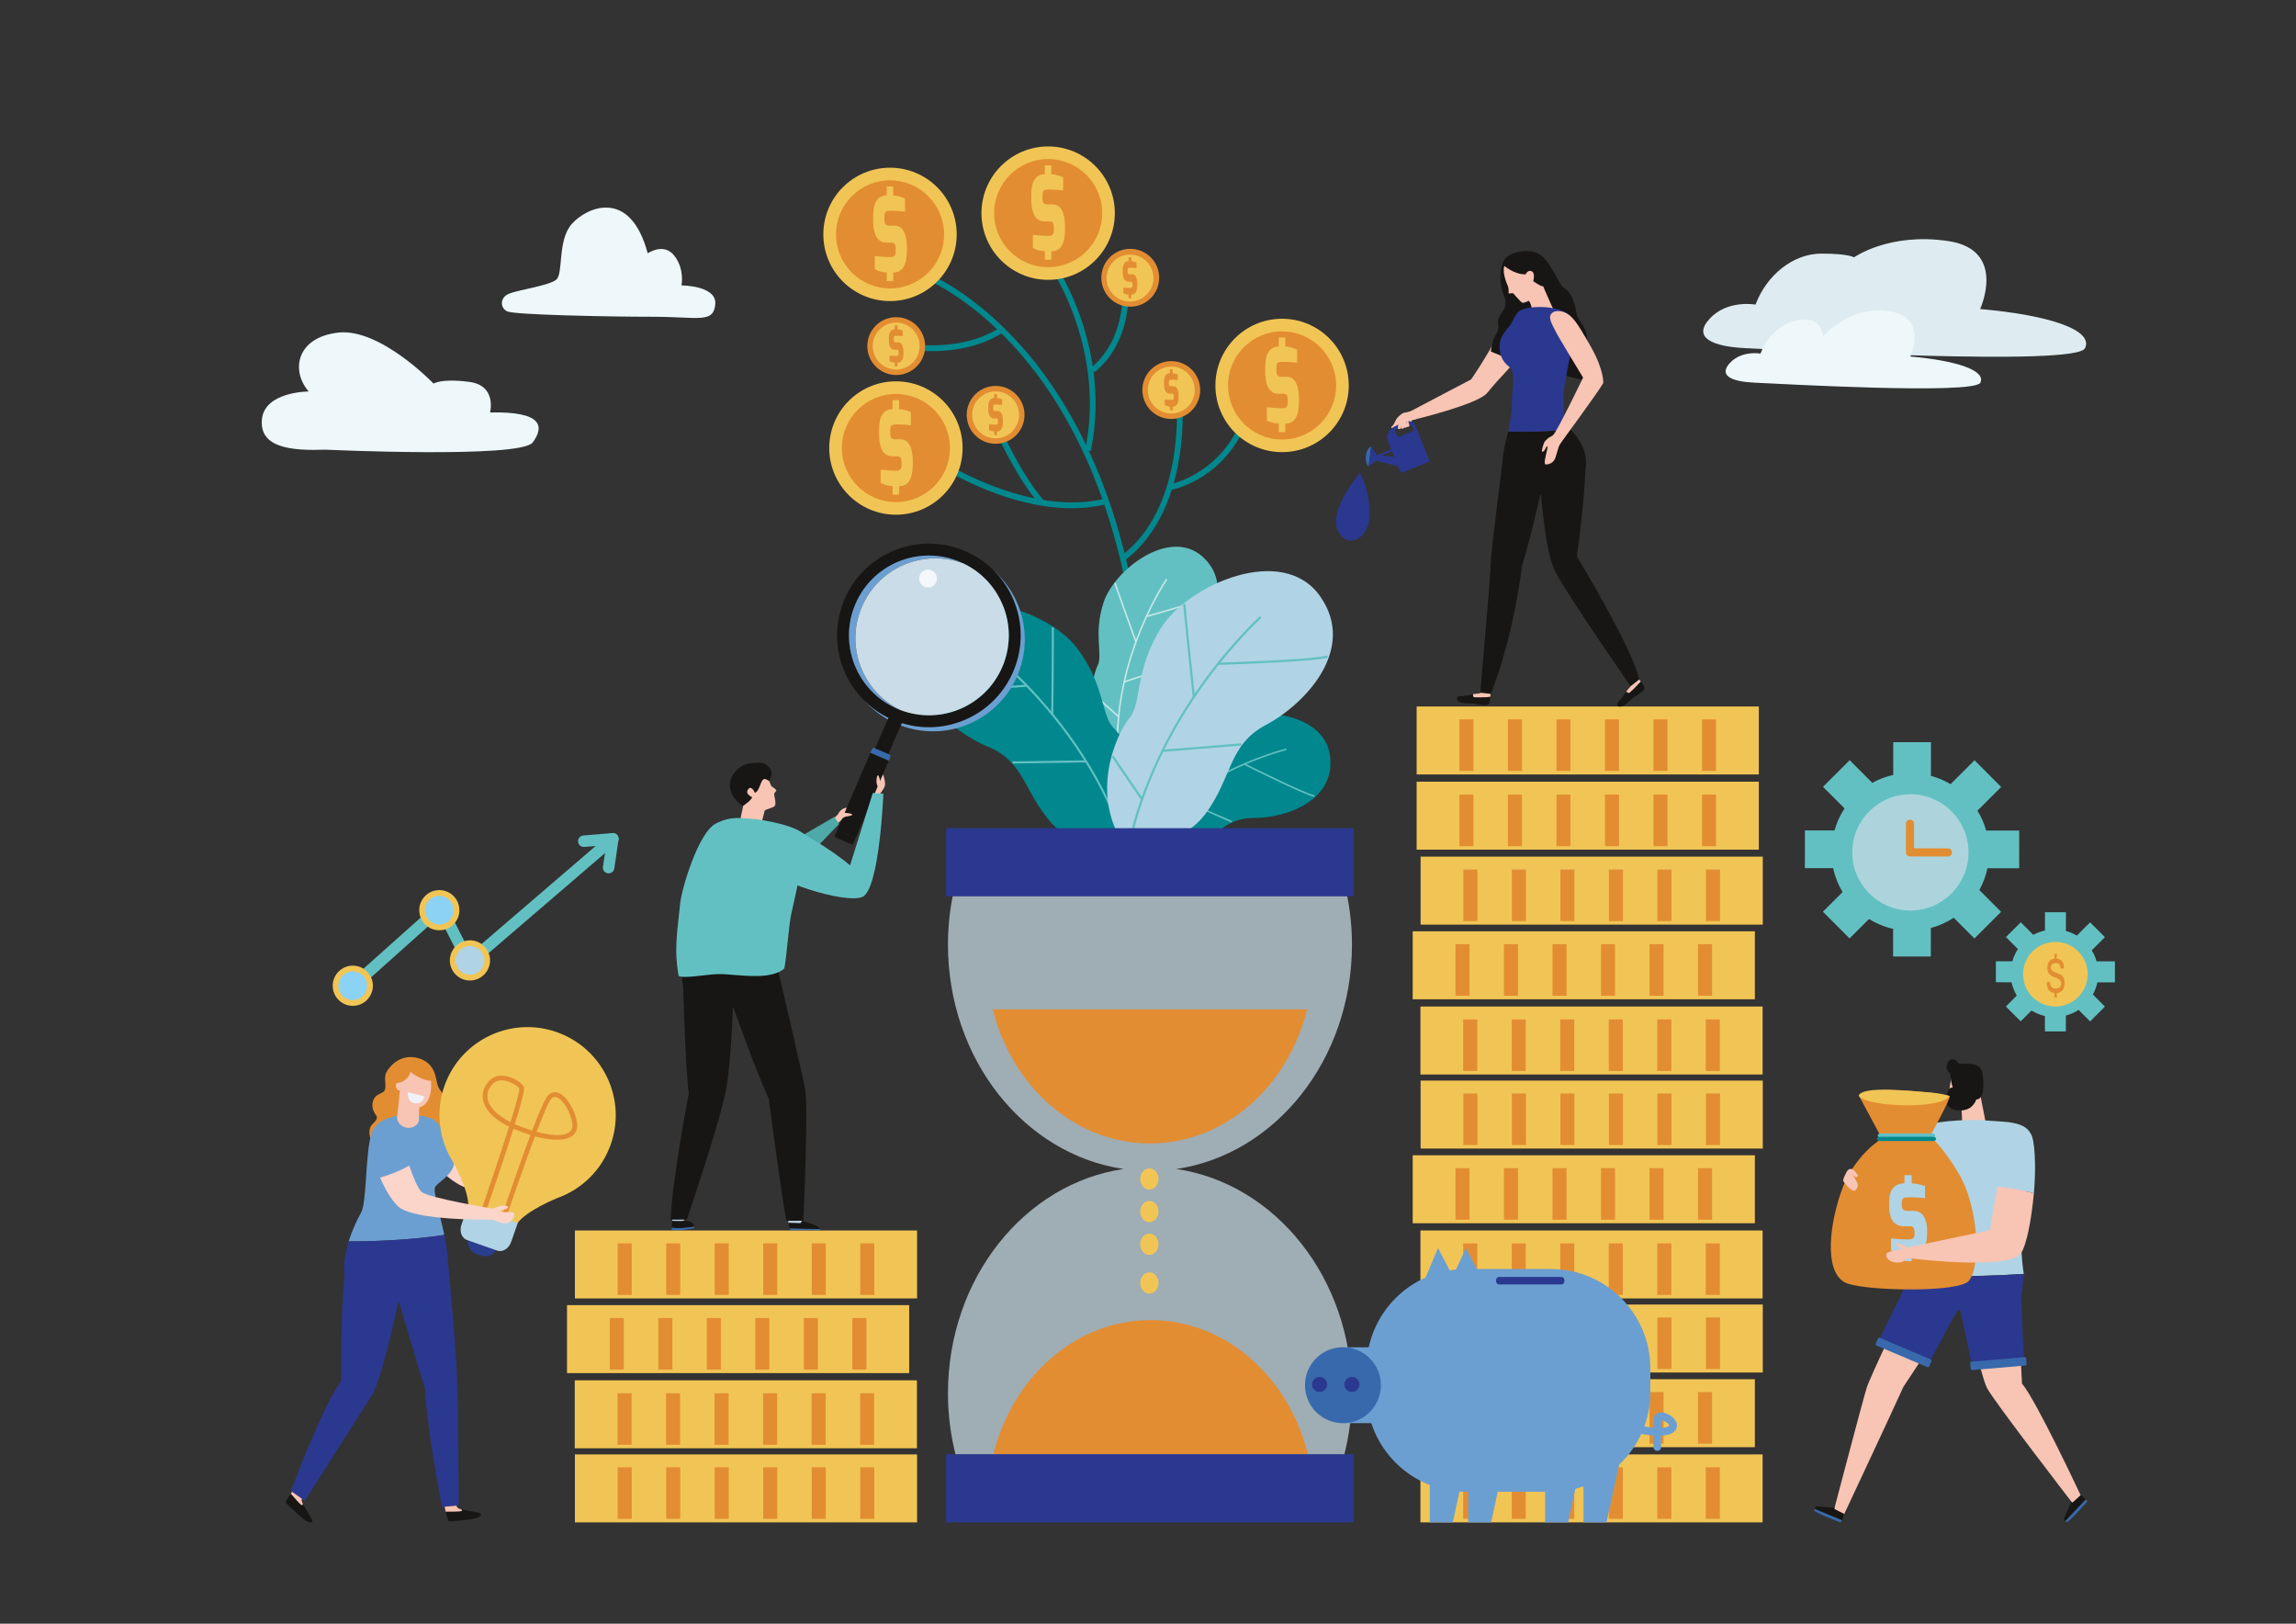 <svg xmlns="http://www.w3.org/2000/svg" viewBox="0 0 841.89 595.28">
    <rect x="0" y="0" width="841.89" height="595.28" fill="#333333" stroke="none"/>
    <defs>
        <style>
            .st0 {
            fill: #00888e
            }
            .st1 {
            fill: #f1c555
            }
            .st2 {
            fill: #e38d32
            }
            .st3 {
            fill: #63c0c2
            }
            .st4 {
            fill: #f1c555
            }
            .st5 {
            fill: #b0d4e5
            }
            .st6 {
            opacity: .72;
            fill: #c9dce7
            }
            .st7 {
            fill: #2b388f
            }
            .st8 {
            fill: #f8c4b4
            }
            .st9 {
            fill: #171614
            }
            .st10 {
            fill: #3869ac
            }
            .st11 {
            fill: #6c9fd1
            }
            .st15 {
            fill: #bad1e7
            }
            .st16 {
            fill: #fbd4ca
            }
            .st19 {
            fill: #8cd2f4
            }
            .st20 {
            fill: #61a24f
            }
            .st21 {
            fill: #deecf1
            }
            .st22 {
            fill: #eef8fb
            }
            #clouds_right .st21 {
              animation: floater 3s infinite;
              animation-direction: alternate;
            }
            #clouds_right .st22 {
              animation: floater 3s infinite;
              animation-direction: alternate;
              animation-delay: 0.3s;
            }
            #clouds_left .st22 {
              animation: floater 3s infinite;
              animation-direction: alternate;
              animation-delay: 0.5s;
            }
            #base .st4 {
              animation: falling 2s infinite;
              animation-timing-function: linear;
            }
            @keyframes floater {
              from {
                transform: translateY(0px);
              }
              to {
                transform: translateY(10px);
              }
            }
            @keyframes falling {
              from {
                transform: translateY(-60px);
              }
              to {
                transform: translateY(55px);
              }
        </style>
    </defs>
    <linearGradient id="SVGID_1_" x2=".707" y1="595.28" y2="594.573"
                    gradientUnits="userSpaceOnUse">
        <stop offset="0" stop-color="#1eab4b"/>
        <stop offset=".983" stop-color="#19361a"/>
    </linearGradient>
    <g id="money_tree">
        <path d="M420.88 278.55l-2.1-.01c.16-76.1-21.9-120.19-40.43-143.77-20-25.46-40.21-33.09-40.41-33.16l.72-1.98c.85.31 20.98 7.91 41.35 33.84 18.73 23.85 41.03 68.38 40.87 145.08z"
              class="st0"/>
        <path d="M399.96 165.36l-2.06-.43c7.55-36.12-11.93-65.64-12.13-65.94l1.75-1.18c.2.31 20.18 30.58 12.44 67.55z"
              class="st0"/>
        <path d="M409.2 126.9c-1.83 3.42-4.37 6.74-7.89 9.59l-1.33-1.64c14.02-11.38 11.52-31.31 11.5-31.51l2.09-.27c.08.66 1.6 12.76-4.37 23.83zM368.24 121.55c-14.75 9.95-34.16 6.73-34.98 6.59l.36-2.08c.2.04 19.41 3.22 33.44-6.25l1.18 1.74zM406.41 184.64c-27.39 7.36-58.38-11.6-59.69-12.41l1.12-1.78c.3.18 31.52 19.27 58.04 12.16l.53 2.03z"
              class="st0"/>
        <path d="M382.82 183.54l-1.59 1.4c-7.84-8.9-14.75-23.84-15.04-24.47l1.9-.89c.09.15 7.1 15.31 14.73 23.96zM425.14 190.35c-3.03 5.63-7.12 10.86-12.61 15.02l-1.27-1.7c22.72-17.11 20.23-54.21 20.21-54.59l2.09-.16c.02.31 1.54 22.89-8.42 41.43z"
              class="st0"/>
        <path d="M454.96 159.52c-8.99 16.72-24.65 19.91-25.33 20.04l-.39-2.06c.16-.03 16.41-3.39 24.72-20.63l1.9.91c-.29.59-.6 1.18-.9 1.74z"
              class="st0"/>
        <path d="M408.78 78.14c0 13.5-10.94 24.45-24.45 24.45-13.5 0-24.45-10.95-24.45-24.45s10.95-24.45 24.45-24.45c13.51 0 24.45 10.95 24.45 24.45z"
              class="st1"/>
        <path d="M404.16 78.14c0 10.95-8.88 19.82-19.82 19.82-10.95 0-19.82-8.88-19.82-19.82 0-10.95 8.87-19.83 19.82-19.83 10.94.01 19.82 8.88 19.82 19.83z"
              class="st2"/>
        <path d="M378.16 73.5v-2.35c.02-4.73 1.67-7.18 4.96-7.32v-3.26h2.37v3.3c1.52.1 2.96.49 4.34 1.14v4.82c-1.88-.23-3.36-.35-4.45-.35-1.08 0-1.74.02-1.95.06-.22.03-.43.12-.63.25-.37.28-.55.92-.55 1.94v.95c0 .83.13 1.42.4 1.76.26.34.72.51 1.37.51h1.99c1.97 0 3.29 1.23 3.97 3.68.35 1.19.53 2.52.53 3.98v1.59c0 5.29-1.67 7.93-5.01 7.93v3.11h-2.37v-3.15c-.96-.05-1.72-.15-2.26-.3-.54-.15-1.25-.45-2.12-.88V86.1c2.15.26 4.08.38 5.78.38.6 0 1.07-.15 1.4-.43.33-.29.5-.82.5-1.58v-1.1c0-.96-.19-1.6-.57-1.93-.24-.18-.54-.27-.92-.27H383c-.85 0-1.59-.2-2.21-.61-.62-.4-1.09-.9-1.42-1.46-.32-.57-.57-1.23-.76-1.99-.31-1.14-.45-2.34-.45-3.61zM494.56 141.31c0 13.5-10.94 24.45-24.45 24.45-13.5 0-24.45-10.95-24.45-24.45s10.95-24.45 24.45-24.45c13.51.01 24.45 10.95 24.45 24.45z"
              class="st1"/>
        <path d="M489.94 141.31c0 10.95-8.88 19.83-19.83 19.83-10.95 0-19.82-8.88-19.82-19.83 0-10.95 8.87-19.83 19.82-19.83 10.95.01 19.83 8.88 19.83 19.83z"
              class="st2"/>
        <path d="M463.94 136.68v-2.35c.01-4.73 1.67-7.17 4.96-7.32v-3.27h2.37v3.3c1.52.1 2.96.48 4.34 1.14V133c-1.88-.23-3.36-.34-4.45-.34-1.09 0-1.74.03-1.95.06-.21.04-.43.12-.63.25-.37.28-.55.92-.55 1.94v.95c0 .83.13 1.42.4 1.76.27.34.72.51 1.37.51h1.99c1.97 0 3.29 1.23 3.97 3.68.35 1.19.53 2.52.53 3.99v1.59c0 5.29-1.67 7.93-5.01 7.93v3.11h-2.37v-3.15c-.96-.05-1.72-.15-2.26-.3-.54-.15-1.25-.45-2.12-.87v-4.82c2.15.26 4.09.38 5.78.38.6 0 1.07-.15 1.39-.44.33-.29.5-.82.5-1.57v-1.1c0-.96-.19-1.6-.57-1.93-.24-.18-.54-.27-.92-.27h-1.94c-.85 0-1.59-.2-2.21-.61-.62-.4-1.09-.89-1.42-1.46-.32-.57-.57-1.24-.76-2-.3-1.15-.44-2.35-.44-3.61zM350.8 85.93c0 13.5-10.94 24.45-24.45 24.45-13.5 0-24.45-10.95-24.45-24.45s10.95-24.45 24.45-24.45c13.51 0 24.45 10.95 24.45 24.45z"
              class="st1"/>
        <path d="M346.18 85.93c0 10.95-8.88 19.82-19.82 19.82-10.95 0-19.82-8.88-19.82-19.82 0-10.95 8.87-19.83 19.82-19.83 10.94.01 19.82 8.88 19.82 19.83z"
              class="st2"/>
        <path d="M320.18 81.29v-2.35c.01-4.73 1.67-7.18 4.96-7.32v-3.27h2.37v3.3c1.52.1 2.96.48 4.34 1.14v4.82c-1.88-.23-3.36-.34-4.45-.34-1.09 0-1.74.03-1.95.06-.22.03-.43.12-.63.25-.36.27-.55.92-.55 1.93v.95c0 .83.13 1.42.4 1.76.26.34.72.51 1.37.51h1.99c1.97 0 3.29 1.23 3.97 3.68.35 1.19.53 2.52.53 3.98v1.59c0 5.29-1.67 7.93-5.01 7.93v3.11h-2.37v-3.15c-.96-.05-1.72-.15-2.26-.3-.54-.15-1.25-.44-2.12-.88v-4.82c2.15.26 4.09.38 5.78.38.6 0 1.07-.15 1.39-.43.33-.29.5-.82.5-1.58v-1.1c0-.96-.19-1.61-.57-1.93-.23-.18-.54-.27-.92-.27H325c-.85 0-1.59-.2-2.21-.61-.62-.4-1.09-.89-1.42-1.46-.32-.57-.57-1.23-.76-1.99-.29-1.12-.43-2.32-.43-3.59zM352.96 164.25c0 13.5-10.94 24.45-24.45 24.45-13.5 0-24.45-10.95-24.45-24.45s10.95-24.45 24.45-24.45c13.51 0 24.45 10.94 24.45 24.45z"
              class="st1"/>
        <path d="M348.34 164.25c0 10.95-8.88 19.83-19.83 19.83-10.95 0-19.82-8.88-19.82-19.83 0-10.95 8.87-19.82 19.82-19.82 10.95-.01 19.83 8.87 19.83 19.82z"
              class="st2"/>
        <path d="M322.34 159.61v-2.35c.02-4.73 1.67-7.18 4.96-7.32v-3.27h2.37v3.3c1.52.1 2.96.49 4.33 1.14v4.82c-1.88-.23-3.36-.34-4.45-.34-1.09 0-1.74.02-1.95.06-.22.03-.43.12-.63.25-.37.28-.55.92-.55 1.94v.95c0 .83.13 1.42.4 1.76.26.34.72.51 1.37.51h1.99c1.97 0 3.29 1.23 3.97 3.68.35 1.19.53 2.52.53 3.98v1.59c0 5.29-1.67 7.93-5.01 7.93v3.11h-2.37v-3.15c-.96-.05-1.72-.15-2.26-.3-.54-.15-1.25-.45-2.12-.88v-4.82c2.15.26 4.08.38 5.78.38.6 0 1.07-.15 1.39-.43.33-.29.5-.82.5-1.58v-1.1c0-.96-.19-1.61-.57-1.93-.24-.18-.54-.26-.92-.26h-1.94c-.85 0-1.59-.2-2.21-.61-.62-.4-1.09-.89-1.42-1.46-.32-.57-.57-1.24-.75-1.99-.3-1.15-.44-2.35-.44-3.61z"
              class="st1"/>
        <ellipse cx="414.35" cy="101.95" class="st2" rx="10.6" ry="10.6"
                 transform="matrix(1 -.017 .017 1 -1.642 6.923)"/>
        <path d="M422.95 101.95c0 4.75-3.85 8.6-8.6 8.6s-8.59-3.85-8.59-8.6 3.85-8.6 8.59-8.6c4.75 0 8.6 3.85 8.6 8.6z"
              class="st1"/>
        <path d="M411.68 99.93v-1.02c.01-2.05.72-3.11 2.15-3.18v-1.42h1.03v1.43c.66.04 1.28.21 1.88.49v2.09c-.81-.1-1.46-.15-1.93-.15s-.75.01-.85.03c-.1.02-.19.05-.28.11-.16.12-.24.4-.24.84v.41c0 .36.06.62.18.76.11.15.31.22.59.22h.86c.85 0 1.43.53 1.72 1.59.15.52.23 1.09.23 1.73v.69c0 2.29-.72 3.44-2.17 3.44v1.35h-1.03V108c-.42-.02-.75-.06-.98-.13-.23-.07-.54-.2-.92-.38v-2.09c.93.11 1.77.17 2.5.17.26 0 .46-.06.61-.19.15-.13.22-.36.22-.68v-.48c0-.42-.08-.7-.25-.84-.1-.08-.23-.11-.4-.11h-.84c-.37 0-.69-.09-.96-.26-.27-.18-.47-.39-.62-.63-.14-.25-.25-.54-.33-.86-.11-.52-.17-1.04-.17-1.59zM339.22 126.88c0 5.85-4.74 10.6-10.6 10.6-5.85 0-10.6-4.75-10.6-10.6 0-5.86 4.75-10.6 10.6-10.6s10.6 4.75 10.6 10.6z"
              class="st2"/>
        <path d="M337.21 126.88c0 4.75-3.85 8.6-8.6 8.6s-8.6-3.85-8.6-8.6 3.85-8.6 8.6-8.6c4.75.01 8.6 3.85 8.6 8.6z"
              class="st1"/>
        <path d="M325.94 124.87v-1.02c0-2.05.73-3.11 2.15-3.18v-1.42h1.03v1.43c.66.04 1.28.21 1.88.5v2.09c-.81-.1-1.46-.15-1.93-.15s-.75.01-.85.03c-.09.01-.19.05-.27.11-.16.12-.24.4-.24.84v.41c0 .36.06.62.17.76.11.15.31.22.59.22h.86c.85 0 1.43.53 1.72 1.6.15.51.23 1.09.23 1.73v.69c0 2.29-.73 3.44-2.18 3.44v1.35h-1.03v-1.37c-.42-.02-.75-.06-.98-.13-.23-.07-.54-.19-.92-.38v-2.09c.93.11 1.77.17 2.51.17.26 0 .46-.06.61-.19.14-.13.21-.36.21-.68v-.48c0-.42-.08-.7-.25-.84-.1-.08-.23-.12-.4-.12h-.84c-.37 0-.69-.09-.96-.26s-.47-.39-.62-.63c-.14-.25-.25-.54-.33-.87-.1-.49-.16-1.01-.16-1.56zM375.67 152.09c0 5.85-4.75 10.6-10.6 10.6s-10.6-4.75-10.6-10.6 4.75-10.6 10.6-10.6c5.85-.01 10.6 4.74 10.6 10.6z"
              class="st2"/>
        <path d="M373.67 152.09c0 4.75-3.85 8.6-8.6 8.6s-8.6-3.85-8.6-8.6 3.85-8.6 8.6-8.6c4.74 0 8.6 3.85 8.6 8.6z"
              class="st1"/>
        <path d="M362.39 150.08v-1.02c.01-2.05.73-3.11 2.15-3.18v-1.42h1.03v1.43c.66.05 1.28.21 1.88.5v2.09c-.81-.1-1.46-.15-1.93-.15s-.75.01-.85.03c-.09.02-.19.05-.27.11-.16.12-.24.4-.24.84v.41c0 .36.06.62.17.76.11.15.31.23.59.23h.87c.85 0 1.43.53 1.72 1.59.15.52.23 1.09.23 1.73v.69c0 2.29-.72 3.44-2.17 3.44v1.35h-1.03v-1.37c-.42-.02-.75-.06-.98-.13-.23-.07-.54-.19-.92-.38v-2.09c.94.11 1.77.16 2.51.16.26 0 .46-.06.6-.19.14-.13.21-.35.21-.68v-.48c0-.41-.08-.7-.25-.84-.1-.08-.23-.12-.4-.12h-.84c-.37 0-.69-.09-.96-.26-.27-.18-.47-.39-.62-.63-.14-.25-.25-.53-.33-.86-.11-.5-.17-1.02-.17-1.56zM440.08 143c0 5.85-4.74 10.6-10.6 10.6-5.85 0-10.6-4.75-10.6-10.6s4.75-10.6 10.6-10.6c5.86 0 10.6 4.74 10.6 10.6z"
              class="st2"/>
        <path d="M438.08 143c0 4.75-3.85 8.6-8.6 8.6s-8.6-3.85-8.6-8.6 3.85-8.6 8.6-8.6 8.6 3.85 8.6 8.6z"
              class="st1"/>
        <path d="M426.81 140.99v-1.02c.01-2.05.73-3.11 2.15-3.18v-1.42h1.03v1.43c.66.05 1.28.21 1.88.49v2.09c-.81-.1-1.46-.15-1.93-.15s-.76.01-.85.03c-.09.02-.19.05-.27.11-.16.12-.24.4-.24.84v.41c0 .36.06.62.18.76.11.15.31.22.59.22h.87c.85 0 1.43.53 1.72 1.6.15.52.23 1.09.23 1.73v.69c0 2.3-.72 3.44-2.17 3.44v1.35h-1.03v-1.37c-.42-.02-.75-.06-.98-.13-.23-.07-.54-.19-.92-.38v-2.09c.94.11 1.77.17 2.51.17.26 0 .46-.06.6-.19.14-.13.21-.35.21-.68v-.48c0-.42-.08-.7-.25-.84-.1-.08-.24-.12-.4-.12h-.84c-.37 0-.69-.09-.96-.26-.27-.18-.47-.39-.62-.63-.14-.25-.25-.54-.33-.86-.12-.49-.18-1.01-.18-1.56z"
              class="st2"/>
    </g>
    <g id="base">
        <path d="M409.47 275.44s12.49-2.92 16.72-13.07c4.22-10.16 1.35-17.66 9.17-24.6 7.82-6.94 17.5-23.22 5.43-33.81-12.07-10.59-32.13 4.95-36.07 16.72-3.94 11.78-.16 19.19-2.28 23.42-2.12 4.26-5.48 20.9 7.03 31.34z"
              class="st3"/>
        <path fill="#c8e8eb"
              d="M430.73 244.1l-.17-.52-17.97 5.99c1.12-4.91 2.49-9.38 3.88-13.28 1.33-3.72 2.74-7.09 4.1-10.07 1.62-.45 21.84-6.07 25.6-8.09l-.26-.49c-3.46 1.87-21.68 6.99-25.04 7.93 3.77-8.1 7.1-12.99 7.15-13.06l-.45-.31c-.06.09-6 8.8-11.03 22.3-1.34-3.68-7.1-19.59-7.45-20.86l-.53.15c.39 1.4 6.97 19.54 7.68 21.51-.1.26-.19.52-.28.79-2.5 7-4.96 15.98-6.02 26.09l-9.14-8.21-.36.41 9.44 8.48c-.39 4.04-.56 8.24-.41 12.58.23-.01.41-.11.6-.2-.34-9.14.72-17.6 2.38-25.04l18.28-6.1z"/>
        <path d="M412.89 310.98s11.8 6.54 22.25 1.6c10.46-4.93 13.5-12.8 24.5-12.7 11 .11 30.02-5.76 28.08-22.53-1.94-16.77-28.54-18.8-39.91-12.4-11.38 6.4-13.66 14.84-18.3 16.65-4.65 1.81-19.01 12.41-16.62 29.38z"
              class="st0"/>
        <path d="M451.57 301.54l.23-.53-18.24-8c4.34-3.04 8.55-5.56 12.39-7.61 3.66-1.97 7.14-3.6 10.3-4.96 1.58.79 21.3 10.67 25.67 11.74l.14-.56c-4.01-.98-21.84-9.84-25.12-11.48 8.66-3.65 14.7-5.12 14.79-5.14l-.13-.56c-.11.02-10.89 2.62-24.33 9.6 1.55-3.81 8.29-20.28 8.9-21.51l-.52-.26c-.68 1.36-8.35 20.15-9.18 22.19-.26.14-.52.27-.78.42-6.89 3.69-15.14 8.96-23.09 16.09l-1.33-12.85-.58.06 1.38 13.27c-3.16 2.87-6.26 6.03-9.2 9.51.19.15.39.22.61.26 6.18-7.36 12.98-13.21 19.52-17.85l18.57 8.17z"
              class="st3"/>
        <path d="M413.58 311.27s-17.73 1.92-27.95-9.46c-10.21-11.37-9.89-22.53-23.34-28.05-13.46-5.51-33.65-22.42-22.67-41.86 10.97-19.45 44.44-8.28 55.02 5.35 10.58 13.64 9.04 25.1 13.76 29.68 4.73 4.6 16.8 24.88 5.18 44.34z"
              class="st0"/>
        <path d="M371.27 279.92l-.01-.76 26.33-.4c-3.72-5.93-7.58-11.16-11.2-15.63-3.45-4.28-6.85-8.06-10.01-11.32-2.33.15-31.44 2.08-37.32 1.15l.11-.76c5.39.86 31.67-.8 36.51-1.11-8.68-8.89-15.3-13.78-15.39-13.85l.45-.61c.12.09 11.93 8.78 24.73 24.18.07-5.44.3-28.97.18-30.8l.76-.05c.13 2.01-.16 28.85-.19 31.77.25.3.49.6.74.91 6.51 8.04 13.86 18.69 19.89 31.47l8.21-14.98.67.37-8.49 15.47c2.38 5.12 4.54 10.56 6.33 16.31-.3.09-.58.06-.88 0-3.76-12.15-9.05-22.76-14.64-31.77l-26.78.41z"
              class="st3"/>
        <path d="M413.22 311.22s19.17.21 28.91-13.02c9.75-13.22 8.24-25.13 22.06-32.43 13.82-7.29 33.66-27.46 19.91-47.12-13.75-19.66-48.39-4.25-58.29 11.44-9.91 15.68-7.07 27.78-11.65 33.17-4.57 5.4-15.38 28.35-.94 47.96z"
              class="st5"/>
        <path d="M455.22 273.31l-.07-.82-28.21 2.3c3.38-6.72 6.96-12.72 10.36-17.88 3.25-4.92 6.5-9.32 9.54-13.16 2.51-.07 33.84-1.03 40.03-2.63l-.2-.79c-5.68 1.48-33.96 2.42-39.15 2.59 8.35-10.4 14.93-16.32 15.02-16.4l-.54-.62c-.12.11-11.84 10.65-23.95 28.44-.63-5.81-3.32-30.96-3.38-32.92l-.82.01c.06 2.18 3.15 30.85 3.49 33.97-.23.34-.46.69-.7 1.04-6.12 9.27-12.89 21.43-18.01 35.71l-10.34-15.16-.67.46 10.67 15.67c-2 5.72-3.75 11.76-5.07 18.1.34.06.63 0 .94-.09 2.76-13.38 7.31-25.27 12.36-35.49l28.7-2.33z"
              class="st3"/>
        <path d="M431.36 428.57c36.32-5.34 64.38-40.12 64.38-82.32 0-8-1.07-15.71-2.94-23.02H350.53c-1.88 7.32-2.94 15.02-2.94 23.02 0 42.2 28.06 76.97 64.37 82.32-36.31 5.34-64.37 40.1-64.37 82.3 0 8 1.06 15.7 2.94 23.01h142.26c1.88-7.31 2.94-15.01 2.94-23.01 0-42.2-28.06-76.95-64.37-82.3z"
              class="st6"/>
        <path d="M424.81 432.22c0 2.15-1.52 3.9-3.37 3.9s-3.36-1.76-3.36-3.9c0-2.15 1.51-3.89 3.36-3.89 1.85 0 3.37 1.74 3.37 3.89z"
              class="st4"/>
        <path d="M424.81 444.2c0 2.14-1.52 3.89-3.37 3.89s-3.36-1.75-3.36-3.89c0-2.16 1.51-3.92 3.36-3.92 1.85 0 3.37 1.75 3.37 3.92zM424.81 456.16c0 2.13-1.52 3.9-3.37 3.9s-3.36-1.77-3.36-3.9c0-2.17 1.51-3.91 3.36-3.91 1.85 0 3.37 1.74 3.37 3.91zM424.81 470.36c0 2.13-1.52 3.9-3.37 3.9s-3.36-1.77-3.36-3.9c0-2.17 1.51-3.91 3.36-3.91 1.85 0 3.37 1.74 3.37 3.91z"
              class="st4"/>
        <path d="M364.03 370.06c7.03 28.34 30.14 49.13 57.64 49.13 27.48 0 50.59-20.79 57.63-49.13H364.03zM364.29 533.1c7.03-28.32 30.14-49.13 57.64-49.13 27.48 0 50.59 20.81 57.63 49.13H364.29z"
              class="st2"/>
        <path d="M346.95 303.61h149.42v25H346.95zM346.95 533.13h149.42v25H346.95z" class="st7"/>
        <path d="M698.4 478.44s-12.57 26.04-13.95 30.42c-1.38 4.38-12.01 44.85-12.01 44.85l3.53 1.91s16.67-35.47 21.95-47.16l19.47-29.53-18.99-.49z"
              class="st8"/>
        <path d="M676.24 555.04l-3.66-1.85.15-.45s-5.61-.38-6.27-.43c-.49-.03-.97.34-1.18.84 1.33.54 6.97 2.92 10.12 4.21.24-.48.53-1.19.84-2.32z"
              class="st9"/>
        <path d="M665.28 553.15c-.08.18-.11.38-.1.58.04.75 9.69 4.41 9.69 4.41s.21-.14.53-.77c-3.14-1.3-8.79-3.68-10.12-4.22z"
              class="st10"/>
        <path d="M704.7 413.44c-3.44.5-6.45 10.48-8.31 18.45 1.7.87 4.88 2.1 9.53 2.35 1.67-9.67 2.62-21.36-1.22-20.8z"
              class="st5"/>
        <path d="M696.39 431.89c-1.26 5.39-2 9.86-2 9.86l-12.36-11.4c-5.04-1.92-4.8 2.65-4.8 2.65s9 16.67 14.28 19.55c5.28 2.88 9.84-.96 11.88-7.08.68-2.04 1.69-6.38 2.53-11.23-4.65-.24-7.83-1.48-9.53-2.35zM719.59 413.53l8.89-.1-3.01-15.42s1.46-.32 1.38-1.55c-.08-1.24-1.18-1.33-1.82-1.12l-.14-1.26-9.12-.4s-1.19 6.31-1.35 8.56c-.16 2.25.82 4.66 4.85 4.55l.32 6.74z"
              class="st8"/>
        <path d="M723.53 393.62s-.33 3.79-.87 5.36c-.54 1.56-1.72 2.9-2.3 2.16-.58-.74-.93-1.82-1.97-2.11-1.05-.28-3.05-.68-3.62.19-.57.87-2.32 4.64-.14 6.55 2.18 1.9 6.22 1.75 8.21-.01 1.97-1.75 2.37-3.81 2.31-6.94-.07-3.14-.09-5.25-.09-5.25l-1.53.05z"
              class="st9"/>
        <path d="M681.37 429.83s.92.5 1.05 2-.06 3.54-.06 3.54l-5.68-1.61s2.04-5.72 4.69-3.93zM720.92 478.17s5.19 25.85 7.68 30.72c2.36 4.62 31.69 42.63 31.69 42.63l2.82-2.94s-16.39-35.09-21.7-41.36l-1.46-29.91-19.03.86z"
              class="st8"/>
        <path d="M762.94 548.12l-3.02 2.76-.35-.31s-2.36 5.14-2.64 5.75c-.2.44-.02 1.02.37 1.38.99-1.03 5.19-5.49 7.51-7.98-.35-.38-.92-.9-1.87-1.6z"
              class="st9"/>
        <path d="M757.3 557.7c.14.14.31.25.5.31.72.23 7.55-7.52 7.55-7.52s-.05-.25-.54-.77c-2.32 2.49-6.52 6.94-7.51 7.98z"
              class="st10"/>
        <path d="M745.57 422.93c.03-6.84-.21-10.94-11.08-11.72-9.33-.66-9.96-.64-9.96-.64s-19.17-.1-21.36 4c-1.84 3.44-.14 27.54-4.52 52.76 6.04.38 21.88 1.08 43.43-.3-3.54-23.06 3.47-38.74 3.49-44.1z"
              class="st5"/>
        <path d="M698.62 467.37c.21 3.13.59 5.69 1.21 7.37 0 0 3.41 5.79 23.83 5.72 0 0 16.83-.9 17.58-5.92.16-1.09.46-3.8.82-7.47-21.56 1.38-37.4.67-43.44.3z"
              class="st7"/>
        <path d="M718.04 476.84l5.14 24.12 18.98-1.92-1.3-28.23z" class="st7"/>
        <path d="M743.12 500.05c.02.28-.17.53-.44.56l-19.52 1.69c-.27.02-.5-.19-.53-.47l-.18-2.04c-.02-.28.17-.53.43-.55l19.52-1.69c.26-.03.5.18.52.47l.2 2.03z"
              class="st10"/>
        <path d="M699.96 468.76l-11.52 23.68 18.2 8.4 12.95-23.92z" class="st7"/>
        <path d="M707.4 500.94c-.11.26-.4.38-.65.28l-18.69-7.92c-.25-.1-.37-.4-.26-.67l.79-1.89c.11-.25.41-.38.66-.27l18.69 7.92c.25.11.37.4.25.66l-.79 1.89z"
              class="st10"/>
        <path d="M681.57 401.59l8.5 15.83s-10.36 5.91-15.09 19.86-5.92 30.64 2.7 33.37c8.62 2.73 40.92 3.18 44.29-1.1 4.48-5.67 3.55-26.94-3.72-39.25-6.12-10.35-10.57-13.71-10.57-13.71s7.7-13.91 7.19-14.74c-.5-.8-30.26-4.5-33.3-.26z"
              class="st2"/>
        <path d="M681.57 401.59s-.25 1.57 7.35 2.87c7.61 1.3 23.25 1.23 25.95-2.6 0 0-2.81-1.11-8.71-1.47-5.89-.35-23-2.37-24.59 1.2z"
              class="st1"/>
        <path d="M709.64 416.31c0 .42-.46.77-1.02.77h-19.09c-.56 0-1.02-.35-1.02-.77 0-.42.46-.77 1.02-.77h19.09c.56 0 1.02.35 1.02.77z"
              class="st3"/>
        <path d="M709.93 417.54c0 .42-.47.77-1.05.77h-19.62c-.58 0-1.05-.35-1.05-.77 0-.42.47-.77 1.05-.77h19.62c.58.01 1.05.35 1.05.77z"
              class="st0"/>
        <path d="M692.74 442.6v-2.14c.02-4.3 1.88-6.53 5.58-6.66v-2.97h2.66v3c1.7.1 3.33.44 4.88 1.04v4.38c-2.11-.21-3.78-.31-5-.31-1.22 0-1.96.02-2.2.05-.25.03-.48.11-.71.23-.41.25-.62.83-.62 1.76v.86c0 .76.15 1.29.45 1.6.29.31.81.47 1.54.47h2.24c2.21 0 3.7 1.11 4.46 3.34.39 1.08.59 2.29.59 3.63v1.45c0 4.81-1.88 7.21-5.64 7.21v2.83h-2.66v-2.87c-1.09-.05-1.93-.14-2.54-.28-.61-.14-1.41-.4-2.39-.79v-4.38c2.42.23 4.59.35 6.5.35.67 0 1.2-.13 1.57-.4.37-.27.56-.74.56-1.43v-1c0-.88-.21-1.46-.64-1.76-.26-.16-.61-.24-1.04-.24h-2.18c-.96 0-1.79-.19-2.49-.55-.7-.37-1.23-.81-1.6-1.33-.36-.52-.65-1.12-.85-1.81-.31-1.04-.47-2.13-.47-3.28z"
              class="st5"/>
        <path d="M702.43 457.54l-3.16-.28s-3.23-1.61-3.82-1.53c0 0-.36.46.32.93.53.36 1.48 1.27 1.48 1.27s-4.97.93-5.34 1.44c-.37.51-.54 1.37.66 2.48 1.2 1.09 3.41 1.2 4.65.84 1.24-.35 1.77-1.37 2.7-1.47.93-.1 3.04-.21 3.04-.21l-.53-3.47z"
              class="st8"/>
        <path d="M744.52 415.65c-3.15-3.06-6.65-3.26-8.36 1.33-.83 2.23-2.38 10.34-3.76 18.07 2.79.25 8.17.9 13.37 2.47.9-9.7.37-20.3-1.25-21.87z"
              class="st5"/>
        <path d="M732.4 435.06c-1.46 8.17-2.71 15.94-2.71 15.94l-30.42 6.38.27 3.84s37.26 4.81 41.57-1.85c2.1-3.24 3.82-12.66 4.66-21.84-5.2-1.58-10.59-2.22-13.37-2.47zM679.68 428.97s1.62 1.58 1.54 2.11c-.07.49-.63.66-.99.39-.36-.26-1.04-1.07-1.04-1.07s1.96 3.21 2.03 3.82c.07.61-.32 1.96-1.29 2.33-.98.37-3.8-2.92-4.01-3.52-.22-.6.27-1.53 1.09-3.21.84-1.69 2.04-1.39 2.67-.85z"
              class="st8"/>
        <path d="M281.85 286.53s1.03-1.79 1.13-2.91c.1-1.12-1.47-4.09-4.74-3.97-3.28.12-4.12.06-6.27 1.29-2.15 1.24-4.85 4.09-4.27 7.94.58 3.85 4.16 6.6 5.26 6.82 1.1.22 8.99-5.81 8.99-5.95-.02-.14-.1-3.22-.1-3.22z"
              class="st9"/>
        <path d="M276.77 290.65s-.35-1.15-1.2-1.64c-.45-.26-.79-.15-1.03.12v-.01s-.96.91-.39 1.85c.41.67 1.21 1.1 1.64 1.29v.02c-.27 1.16-3.28 3.14-3.28 3.14l-2 9.46c3.52.37 8.1-.66 8.1-.66s1.67-6.66 1.79-7.05c.11-.39 2.96-.94 3.66-1.65.7-.71-.23-4.01-.21-4.4.02-.39.64-.92.8-1.22.17-.3-1.02-1.22-1.55-1.47-.28-.14-.71-1.16-1.04-2.08 0 0-1.16-.82-1.75-.76-.59.08-.92.61-1.29 1.53-.36.92-1.12 3.28-2.25 3.53zM305.26 302.69s1.75-.51 2.81-1.64c1.05-1.12 2.15-1.35 2.56-1.55.41-.2 2.64-.98 2.42-1.56-.22-.58-1.34-1.69-2.51-1.79-1.11-.1-2.55.97-2.95 1.86-.28.64-1.36 1.65-1.91 1.95-.55.29-1.16.61-1.16.61l.74 2.12zM322.79 293.69l-2.31.03s.08-3.01.01-3.29c-.08-.28-.29-.97-.02-2.03.27-1.07.7-6.23 2.01-5.9 1.31.32 2.43 4.34 1.94 5.72-.49 1.39-1.63 2.35-1.71 3.02-.09.68.08 2.45.08 2.45z"
              class="st8"/>
        <path d="M372.99 221.07c-2.18-5.02-5.44-9.22-9.39-12.49l-1.96 4.06c3.06 2.73 5.6 6.15 7.34 10.16 6.44 14.84-.37 32.09-15.21 38.53-11.25 4.89-23.88 2.15-32.14-5.92l-6.79-1.22c9.05 12.54 25.89 17.55 40.66 11.14 17.06-7.4 24.88-27.22 17.49-44.26z"
              class="st11"/>
        <path d="M371.48 219.56c-7.41-17.05-27.22-24.87-44.28-17.47-17.05 7.4-24.88 27.21-17.48 44.27 7.4 17.05 27.22 24.87 44.27 17.47 17.06-7.41 24.88-27.23 17.49-44.27zm-4.01 1.73c6.44 14.84-.37 32.08-15.21 38.53-14.84 6.44-32.1-.37-38.54-15.2-6.44-14.84.37-32.09 15.21-38.53 14.85-6.43 32.1.36 38.54 15.2z"
              class="st9"/>
        <path d="M316.08 222.32c6.27-14.44 22.78-21.27 37.34-15.68-.38-.19-.77-.38-1.16-.54-14.84-6.44-32.1.36-38.54 15.2-6.44 14.84.37 32.08 15.21 38.53.4.17.79.33 1.19.47-14.02-6.82-20.31-23.54-14.04-37.98z"
              class="st11"/>
        <path fill="#c9dce7"
              d="M367.47 244.62c6.27-14.44-.02-31.16-14.04-37.98-14.56-5.59-31.07 1.25-37.34 15.68-6.27 14.45.02 31.17 14.04 37.98 14.56 5.59 31.06-1.23 37.34-15.68z"/>
        <path d="M318.04 266.39h16.08v5.29h-16.08z" class="st9"
              transform="rotate(-66.503 326.088 269.028)"/>
        <path d="M306.24 306.1c-.17.39-.08.81.2.93l5.71 2.48c.28.12.65-.11.82-.5l.74-1.74-6.73-2.92-.74 1.75z"
              class="st9"/>
        <path d="M326.42 277.61c.17-.4.08-.82-.2-.94l-5.71-2.48c-.28-.12-.65.11-.82.5l-.57 1.31 6.73 2.92.57-1.31z"
              class="st10"/>
        <path d="M319.12 276l-12.14 28.36 6.73 2.92 12.15-28.35z" class="st9"/>
        <path fill="#fff"
              d="M343.29 213.41c-.72 1.66-2.64 2.42-4.3 1.7-1.66-.72-2.41-2.65-1.7-4.31.71-1.66 2.64-2.42 4.31-1.7 1.65.72 2.41 2.65 1.69 4.31z"
              opacity=".8"/>
        <path d="M322.93 287.21s-.61-3.27-1.05-2.98c-.45.29-.66 2.17-.37 3.22.3 1.06.97 2.25.97 2.25s.8-1.44.45-2.49zM309.44 297.97s2.21.1 2.81.47c.6.37.01.63-1.65.86-1.66.24-2.23 1.32-2.56 1.47-.33.15-.91.15-.91.15l2.31-2.95z"
              class="st8"/>
        <path fill="#4ea9a9"
              d="M305.95 299.47s-24.65 14.43-25.08 14.43c-.43 0-11.29-14.28-16.06-12.02-10.05 4.76-7.9 12.82 5.95 17.9 13.85 5.08 16.66 3.11 20.99-1.22 4.33-4.33 15.92-16.49 15.92-16.49l-1.72-2.6z"/>
        <path d="M292.52 304.38s12.48 7.1 19.17 12.87l8.34-26.54 3.89.28s-1.42 34.99-7.66 37.81c-6.17 2.78-33.9-5.98-37.71-12.43-3.8-6.46 11.39-12.76 13.97-11.99z"
              class="st3"/>
        <path d="M250.26 447.67c.31-.05.62-.19.87-.35-.27-.12-.46-.28-.52-.51-.21-.75-.21-3.86-.21-3.86l-3.47-.43s-.41 4.04-.41 4.53c0 .1-.02.31-.04.59 1.02.04 3.09.14 3.78.03z"
              class="st15"/>
        <path d="M246.31 450.17c.02-.78.11-1.85.16-2.54 1.03.05 3.1.14 3.79.04.31-.05.62-.19.87-.35.58.27 1.53.38 2.42.81.79.39 1 1.15 1.04 1.68-1.2.16-4.3.55-5.41.57-.99.02-2.24-.13-2.87-.21z"
              class="st9"/>
        <path d="M249.17 450.27c1.1-.02 4.21-.41 5.41-.57.03.34-.01.6-.01.6s-3.26.44-4.54.67c-1.27.24-3.69-.03-3.69-.03-.04-.14-.05-.47-.03-.88.62.08 1.86.23 2.86.21z"
              class="st10"/>
        <path d="M250.42 358.83s.87 33.53 2.16 41.97c0 0-6.2 32.13-6.67 46.35l5.93-.03s12.64-37.02 14.59-48.7c1.95-11.68 2.6-36.56 2.6-36.56l-18.61-3.03z"
              class="st9"/>
        <path d="M293.86 439.98l.19 7.66c-.15.39-.37.83-.59.83-.3 0-2.93-.08-4.37-.13l-.72-7.71 5.49-.65z"
              class="st15"/>
        <path d="M300.65 450.48c.17.33.06.53.06.53h-10.9l-.21-.79c3.04.11 9.33.23 11.05.26z"
              class="st10"/>
        <path d="M289.09 448.35c1.44.04 4.07.13 4.37.13.23 0 .44-.44.59-.83 4.96 1.18 6.28 2.3 6.6 2.94-1.72-.03-8-.14-11.04-.26l-.52-1.98zM267.3 364.78s8.28 24.01 14.6 38.13c0 0 5.14 39.1 6.49 44.68l6.17-.05s1.95-41.54.65-48.35c-1.3-6.81-9.83-43.15-9.83-43.15l-18.08 8.74z"
              class="st9"/>
        <path d="M285.37 356.03c-.02.52-.05 1-.09 1.43-.45 4.61.72 9.72-7.13 10.93-7.85 1.2-23.56 1.96-26.81-4.7-1.04-2.11-1.38-4.93-1.4-7.96 13.2 2.02 29.79.81 35.43.3z"
              class="st9"/>
        <path d="M277.35 300.34c-5.59-.3-9.04-1.4-14.87 1.59-6.46 3.32-12.62 24.13-13.09 29.4-.38 4.2-1.81 13.88-1.34 19.94h.01c.14 2.7.74 6.49.74 6.49 1.75 1.15 10.94-.63 14.7-.65 3.75-.03 7.94.73 13.7.72 8.21-.02 10.41-2.83 10.41-2.83.88-4.87 1.66-15.92 2.49-19.76.73-3.39 5.52-23.79 4.95-28.23-.59-4.44-17.7-6.67-17.7-6.67z"
              class="st3"/>
        <path d="M210.8 533.21h125.47v24.92H210.8z" class="st1"/>
        <path d="M231.64 556.84h-5.16v-18.9h5.16v18.9zM249.43 556.84h-5.15v-18.9h5.15v18.9zM267.22 556.84h-5.16v-18.9h5.16v18.9zM285.01 556.84h-5.16v-18.9h5.16v18.9zM302.8 556.84h-5.16v-18.9h5.16v18.9zM320.59 556.84h-5.15v-18.9h5.15v18.9z"
              class="st2"/>
        <path d="M210.8 451.11h125.47v24.92H210.8z" class="st1"/>
        <path d="M231.64 474.74h-5.16v-18.91h5.16v18.91zM249.43 474.74h-5.15v-18.91h5.15v18.91zM267.22 474.74h-5.16v-18.91h5.16v18.91zM285.01 474.74h-5.16v-18.91h5.16v18.91zM302.8 474.74h-5.16v-18.91h5.16v18.91zM320.59 474.74h-5.15v-18.91h5.15v18.91z"
              class="st2"/>
        <path d="M207.91 478.48h125.47v24.92H207.91z" class="st1"/>
        <path d="M228.75 502.11h-5.15v-18.9h5.15v18.9zM246.54 502.11h-5.16v-18.9h5.16v18.9zM264.33 502.11h-5.16v-18.9h5.16v18.9zM282.11 502.11h-5.16v-18.9h5.16v18.9zM299.9 502.11h-5.15v-18.9h5.15v18.9zM317.69 502.11h-5.16v-18.9h5.16v18.9z"
              class="st2"/>
        <path d="M210.75 506.05h125.47v24.92H210.75z" class="st1"/>
        <path d="M231.59 529.68h-5.16v-18.89h5.16v18.89zM249.38 529.68h-5.16v-18.89h5.16v18.89zM267.17 529.68h-5.16v-18.89h5.16v18.89zM284.96 529.68h-5.16v-18.89h5.16v18.89zM302.75 529.68h-5.16v-18.89h5.16v18.89zM320.53 529.68h-5.15v-18.89h5.15v18.89z"
              class="st2"/>
        <path d="M520.9 478.26h125.47v24.92H520.9z" class="st1"/>
        <path d="M541.73 501.89h-5.15v-18.9h5.15v18.9zM559.53 501.89h-5.16v-18.9h5.16v18.9zM577.31 501.89h-5.15v-18.9h5.15v18.9zM595.1 501.89h-5.16v-18.9h5.16v18.9zM612.9 501.89h-5.16v-18.9h5.16v18.9zM630.69 501.89h-5.16v-18.9h5.16v18.9z"
              class="st2"/>
        <path d="M518 505.64h125.47v24.92H518z" class="st1"/>
        <path d="M538.84 529.27h-5.15v-18.91h5.15v18.91zM556.63 529.27h-5.16v-18.91h5.16v18.91zM574.42 529.27h-5.16v-18.91h5.16v18.91zM592.2 529.27h-5.15v-18.91h5.15v18.91zM610 529.27h-5.16v-18.91H610v18.91zM627.78 529.27h-5.15v-18.91h5.15v18.91z"
              class="st2"/>
        <path d="M520.84 533.21h125.47v24.92H520.84z" class="st1"/>
        <path d="M541.68 556.84h-5.16v-18.9h5.16v18.9zM559.47 556.84h-5.15v-18.9h5.15v18.9zM577.26 556.84h-5.15v-18.9h5.15v18.9zM595.05 556.84h-5.15v-18.9h5.15v18.9zM612.84 556.84h-5.16v-18.9h5.16v18.9zM630.63 556.84h-5.16v-18.9h5.16v18.9z"
              class="st2"/>
        <path d="M520.9 396.16h125.47v24.92H520.9z" class="st1"/>
        <path d="M541.73 419.79h-5.15v-18.9h5.15v18.9zM559.53 419.79h-5.16v-18.9h5.16v18.9zM577.31 419.79h-5.15v-18.9h5.15v18.9zM595.1 419.79h-5.16v-18.9h5.16v18.9zM612.9 419.79h-5.16v-18.9h5.16v18.9zM630.69 419.79h-5.16v-18.9h5.16v18.9z"
              class="st2"/>
        <path d="M518 423.54h125.47v24.92H518z" class="st1"/>
        <path d="M538.84 447.16h-5.15v-18.9h5.15v18.9zM556.63 447.16h-5.16v-18.9h5.16v18.9zM574.42 447.16h-5.16v-18.9h5.16v18.9zM592.2 447.16h-5.15v-18.9h5.15v18.9zM610 447.16h-5.16v-18.9H610v18.9zM627.78 447.16h-5.15v-18.9h5.15v18.9z"
              class="st2"/>
        <path d="M520.84 451.11h125.47v24.92H520.84z" class="st1"/>
        <path d="M541.68 474.74h-5.16v-18.9h5.16v18.9zM559.47 474.74h-5.15v-18.9h5.15v18.9zM577.26 474.74h-5.15v-18.9h5.15v18.9zM595.05 474.74h-5.15v-18.9h5.15v18.9zM612.84 474.74h-5.16v-18.9h5.16v18.9zM630.63 474.74h-5.16v-18.9h5.16v18.9z"
              class="st2"/>
        <path d="M520.9 314.06h125.47v24.92H520.9z" class="st1"/>
        <path d="M541.73 337.69h-5.15v-18.9h5.15v18.9zM559.53 337.69h-5.16v-18.9h5.16v18.9zM577.31 337.69h-5.15v-18.9h5.15v18.9zM595.1 337.69h-5.16v-18.9h5.16v18.9zM612.9 337.69h-5.16v-18.9h5.16v18.9zM630.69 337.69h-5.16v-18.9h5.16v18.9z"
              class="st2"/>
        <path d="M518 341.43h125.47v24.92H518z" class="st1"/>
        <path d="M538.84 365.06h-5.15v-18.9h5.15v18.9zM556.63 365.06h-5.16v-18.9h5.16v18.9zM574.42 365.06h-5.16v-18.9h5.16v18.9zM592.2 365.06h-5.15v-18.9h5.15v18.9zM610 365.06h-5.16v-18.9H610v18.9zM627.78 365.06h-5.15v-18.9h5.15v18.9z"
              class="st2"/>
        <path d="M520.84 369.01h125.47v24.92H520.84z" class="st1"/>
        <path d="M541.68 392.64h-5.16v-18.9h5.16v18.9zM559.47 392.64h-5.15v-18.9h5.15v18.9zM577.26 392.64h-5.15v-18.9h5.15v18.9zM595.05 392.64h-5.15v-18.9h5.15v18.9zM612.84 392.64h-5.16v-18.9h5.16v18.9zM630.63 392.64h-5.16v-18.9h5.16v18.9z"
              class="st2"/>
        <path d="M519.45 259.01h125.47v24.92H519.45z" class="st1"/>
        <path d="M540.29 282.63h-5.15v-18.9h5.15v18.9zM558.08 282.63h-5.16v-18.9h5.16v18.9zM575.86 282.63h-5.15v-18.9h5.15v18.9zM593.65 282.63h-5.16v-18.9h5.16v18.9zM611.44 282.63h-5.15v-18.9h5.15v18.9zM629.23 282.63h-5.15v-18.9h5.15v18.9z"
              class="st2"/>
        <path d="M519.45 286.58h125.47v24.92H519.45z" class="st1"/>
        <path d="M540.28 310.21h-5.15v-18.9h5.15v18.9zM558.08 310.21h-5.16v-18.9h5.16v18.9zM575.86 310.21h-5.15v-18.9h5.15v18.9zM593.66 310.21h-5.16v-18.9h5.16v18.9zM611.44 310.21h-5.15v-18.9h5.15v18.9zM629.23 310.21h-5.16v-18.9h5.16v18.9zM150.21 422.99s-13.55 1.12-14.55-6.18c0 0-.84-3.04.91-4.67 1.76-1.63 1.92-2.41 1.3-3.29-.62-.88-1.93-2.86-1.01-5.42.93-2.56 3.32-2.3 4.13-3.59s-.17-4.04.41-6c.57-1.96 4.85-7.77 11.71-5.97 6.85 1.79 6.56 7.7 7.42 10.13.86 2.44 3.11 3.6 3.74 6.1.62 2.49-.38 4.7-1.72 5.56-1.34.85-1.11 1.53-.72 2.18.39.65 1.39 2.83-.68 6.52-2.07 3.68-10.94 4.63-10.94 4.63z"
              class="st2"/>
        <path d="M174.73 429.57c-1.46-1.22-4.65-5.25-7.75-9.28-2.87 3.12-5.8 5.49-7.43 6.73 2.95 3.2 6.52 6.3 10.03 7.9 7.3 3.32 26.01.62 26.01.62l-.34-4.05s-18.53-.24-20.52-1.92z"
              class="st16"/>
        <path d="M160.48 411.81c-3.06-3.81-9.84-2.16-9.84-2.16-3.92 1.13 2.45 8.38 2.45 8.38.86 1.99 3.3 5.55 6.47 8.99 1.63-1.24 4.56-3.61 7.43-6.73-2.6-3.37-5.12-6.74-6.51-8.48z"
              class="st11"/>
        <path d="M110.62 551.86c.28.09.4-.15.46-.43-.37-.72-.59-1.39-.42-1.84.32-.85.92-1.59.92-1.59l-3.29-2.59s-.84 1.04-1.7 2.22c1.06 1.23 3.55 4.08 4.03 4.23z"
              class="st8"/>
        <path d="M114.47 557.22c-.24-.51-1.45-2.54-2.24-3.83-.38-.61-.82-1.31-1.15-1.96-.06.28-.19.52-.46.43-.48-.15-2.97-3-4.02-4.22-1.02 1.4-2.08 3-1.81 3.3.5.56 6.38 6.25 8 6.93 1.62.68 1.92-.14 1.68-.65z"
              class="st9"/>
        <path d="M169.26 554.02c.24-.15.15-.4-.02-.63-.78-.2-1.44-.48-1.66-.9-.42-.81-.59-1.74-.59-1.74l-4.11.75s.22 1.32.54 2.74c1.62.02 5.41.04 5.84-.22z"
              class="st8"/>
        <path d="M175.83 554.67c-.54-.16-2.86-.6-4.35-.85-.71-.12-1.52-.25-2.23-.43.17.23.26.48.02.63-.43.26-4.22.24-5.83.22.37 1.69.87 3.54 1.28 3.54.76 0 8.91-.64 10.5-1.41 1.57-.77 1.15-1.54.61-1.7z"
              class="st9"/>
        <path d="M166.53 425.6c-.37-4.56-4.41-6.84-6.36-9.08-1.95-2.25 1.76-8.23-10.94-7.68 0 0-10.51-.4-12.93 6.51-2.42 6.92-1.71 25.48-3.91 29.25-.99 1.71-3.06 5.79-4.54 10.52 6.11 0 21.34-.23 35.06-2.39-1.66-7.84-4.25-16.19-3.33-17.61 1.2-1.86 7.32-4.96 6.95-9.52z"
              class="st11"/>
        <path d="M127.85 455.13c-1.79 5.76-2.69 12.47.34 17.04 0 0 5.73 7.15 18.53 5.4.67-.09 1.33-.2 1.96-.32 11.38-2.19 16.16-9.01 15.39-17.45-.2-2.15-.63-4.57-1.16-7.06-13.72 2.16-28.95 2.4-35.06 2.39z"
              class="st7"/>
        <path d="M146.42 475.97s-6.34 29.6-9.94 35.37c-3.6 5.77-24.71 38.87-24.71 38.87l-5.12-3.59s11.68-31.48 18.48-40.31c0 0-.35-26.65 1.38-40.24l19.91 9.9z"
              class="st7"/>
        <path d="M164.03 460.12l-18.15 15.71s8.22 28.02 9.95 33.21c0 0 .2 11.41 6.22 43.44l6.11-.56s.05-35.01-.64-48.67c-.68-13.65-3.49-43.13-3.49-43.13z"
              class="st7"/>
        <path d="M146.79 398.32l-1.1 10.62c-.45 1.94.95 3.92 3.15 4.44 2.19.51 4.33-.64 4.79-2.58l.08-6.46-6.92-6.02z"
              class="st8"/>
        <path d="M146.8 399.79s.01 6.6 6.84 6.27c5.46-1.48 4.38-9.87 4.38-9.87-3.52.08-7.56-3.26-7.56-3.26-.48 2.88-3.61 3.9-3.61 3.9-2.03.17-1.83.89-1.51 2 .33 1.13 1.46.96 1.46.96z"
              class="st8"/>
        <path fill="#f1f2f9"
              d="M155.47 401.86l-5.87-1.4s-.35 2.53 1.32 3.58c1.68 1.06 4.63.33 4.55-2.18z"/>
        <path d="M171.69 442.29c.31-5.98-5.75-16.57-5.75-16.57-4.91-7.99-6.32-18.03-2.99-27.56 5.88-16.82 24.31-25.68 41.17-19.78l-.04-.01c16.87 5.9 25.77 24.32 19.89 41.13-3.33 9.53-10.7 16.5-19.51 19.69 0 0-11.35 4.49-14.83 9.37l-17.94-6.27z"
              class="st1"/>
        <path d="M175.02 450.56c-.46-.16-.7-.65-.54-1.11 3.76-10.76 8.77-25.57 12.17-36.39-6.49-3.2-8.72-6.68-9.4-9.2-.66-2.46-.09-4.98 1.63-7.08 1.39-1.72 3.34-2.55 5.62-2.4 3.27.21 6.57 2.4 7.49 3.9.31.48.72 1.16-3.21 13.85.75.34 1.54.67 2.38.97 1.37.52 2.69.98 3.95 1.36 2.58-6.74 4.83-11.96 5.95-13.01 1.04-.99 2.3-1.27 3.64-.8 3.32 1.16 6.31 6.77 6.92 11.07.27 1.93-.3 3.52-1.65 4.6-2.45 1.96-7.34 2.02-13.8.27-3.96 10.5-8.92 24.9-12.55 35.89-.15.45-.64.7-1.1.55-.46-.16-.7-.64-.55-1.1 1.03-3.12 7.31-22.02 12.54-35.83-1.26-.39-2.58-.85-3.95-1.36-.81-.3-1.57-.61-2.28-.93-.98 3.11-2.19 6.88-3.7 11.43-4.1 12.38-8.38 24.67-8.43 24.79-.18.45-.68.68-1.13.53zm29.08-48.27c-.71-.25-1.3-.11-1.86.42-.9.86-2.95 5.63-5.47 12.23 5.76 1.56 10.11 1.6 12.09.02.87-.69 1.2-1.67 1.01-3-.58-4.14-3.38-8.84-5.77-9.67zm-17.58-5.73c-.68-.24-1.41-.41-2.13-.46-1.72-.12-3.12.49-4.16 1.76-1.37 1.69-1.81 3.6-1.29 5.53.78 2.89 3.65 5.65 8.24 7.96 2-6.44 3.32-11.18 3.26-12.27-.53-.73-2.09-1.88-3.92-2.52z"
              class="st2"/>
        <path fill="#2b3d8f"
              d="M182.26 457.55c-.83 2.37-3.44 3.64-5.82 2.8l-1.78-.62c-2.38-.83-3.63-3.45-2.81-5.82.83-2.38 3.44-3.63 5.82-2.8l1.78.62c2.38.83 3.64 3.43 2.81 5.82z"/>
        <path d="M171.64 442l-2.42 6.93c-.86 2.45.03 4.99 2 5.68l11.12 3.89c1.95.68 4.24-.75 5.09-3.2l2.42-6.93-18.21-6.37z"
              class="st5"/>
        <path d="M178.49 443.13s1.59.23 2.41-.12c.82-.35 1.8-.75 2.49-.87.69-.11 2.77-.2 2.84.17.07.37-.12.77-.64.96-.52.2-2.07.37-2.07.37s.12.71.67.73c.55.03 2.77-.01 3.13 0 .36.01 1.7.17 1.3 1.52-.4 1.34-2.19 2.62-3.18 2.65-2.09.04-4.71-1.57-5.33-1.54-.62.03-1.95.06-1.95.06l.33-3.93z"
              class="st16"/>
        <path d="M146.77 416.66c-1.27-4.39-4.25-5.43-4.25-5.43-.91-.13-3.29-.78-5.96 5.57-1.15 2.74.27 9.04 2.8 14.92 1.97-.53 6.06-1.82 10.7-4.41-1.43-4.17-2.67-8.51-3.29-10.65z"
              class="st11"/>
        <path d="M154.64 437c-1.39-1.17-3.09-5.33-4.59-9.69-4.64 2.6-8.73 3.89-10.7 4.41 1.79 4.18 4.14 8.15 6.53 10.47 5.76 5.59 34.83 4.92 34.83 4.92l.32-3.95c.01 0-23.66-3.89-26.39-6.16z"
              class="st16"/>
        <path d="M607.71 531.89c-.78 0-1.42-.62-1.44-1.41 0-.15-.04-2.01-.04-4.19-2.04-.14-3.91-.47-4.88-.67-.78-.15-1.28-.91-1.13-1.69.15-.78.92-1.28 1.69-1.13 1.4.28 2.91.48 4.34.59.03-1.36.08-2.62.17-3.44.12-1.05.81-1.82 1.85-2.07 1.86-.45 4.79.93 6.03 2.83.83 1.26.82 2.62-.01 3.73-.97 1.29-2.99 1.78-5.19 1.9 0 2.18.04 4.05.04 4.09.02.79-.62 1.45-1.41 1.47 0-.01-.01-.01-.02-.01zm1.54-11.21c-.06.72-.1 1.71-.11 2.77 1.45-.06 2.53-.29 2.87-.74.05-.06.1-.13-.1-.43-.57-.85-1.95-1.5-2.66-1.6zM542.79 467.6l-5.28-10.07-4.96 10.87z"
              class="st11"/>
        <path d="M501.05 510.46c0 20.13 16.32 36.46 36.46 36.46h31.18c20.14 0 36.46-16.33 36.46-36.46v-8.75c0-20.14-16.33-36.46-36.46-36.46h-31.18c-20.14 0-36.46 16.32-36.46 36.46v8.75z"
              class="st11"/>
        <path d="M532.55 467.6l-5.27-10.07-4.96 11.79z" class="st11"/>
        <path d="M548.54 469.52c0 .75.47 1.37 1.04 1.37h23.03c.58 0 1.04-.61 1.04-1.37 0-.75-.46-1.36-1.04-1.36h-23.03c-.57 0-1.04.61-1.04 1.36z"
              class="st7"/>
        <path d="M532.7 558.13h-8.43v-21.2l12.98.21zM546.77 558.13h-8.44v-21.2l12.98.21zM575 558.13h-8.44v-21.2l12.98.21zM589.06 558.13h-8.44v-21.2l13.26-.73zM487.81 517.78c0 2.19 1.8 3.97 4.03 3.97h26.17c2.23 0 4.03-1.78 4.03-3.97v-19.85c0-2.19-1.8-3.97-4.03-3.97h-26.17c-2.22 0-4.03 1.78-4.03 3.97v19.85z"
              class="st11"/>
        <path d="M506.35 507.83c0 7.69-6.23 13.92-13.92 13.92-7.69 0-13.92-6.23-13.92-13.92 0-7.69 6.23-13.92 13.92-13.92 7.69 0 13.92 6.23 13.92 13.92z"
              class="st10"/>
        <path d="M486.62 507.56c0 1.52-1.23 2.76-2.76 2.76-1.52 0-2.76-1.24-2.76-2.76 0-1.52 1.23-2.76 2.76-2.76 1.53 0 2.76 1.23 2.76 2.76zM498.47 507.56c0 1.52-1.24 2.76-2.76 2.76-1.52 0-2.76-1.24-2.76-2.76 0-1.52 1.24-2.76 2.76-2.76 1.52 0 2.76 1.23 2.76 2.76z"
              class="st7"/>
        <path d="M223.17 320.19c-.1 0-.21-.01-.31-.02-1.15-.17-1.95-1.24-1.77-2.38l1.16-7.96-8.01.67c-1.16.1-2.18-.76-2.27-1.92-.1-1.16.76-2.17 1.92-2.27l10.65-.89c.65-.05 1.27.19 1.71.66.44.47.64 1.11.55 1.75l-1.55 10.58c-.16 1.03-1.06 1.78-2.08 1.78z"
              class="st3"/>
        <path d="M129.53 363.41c-.58 0-1.15-.24-1.57-.7-.78-.87-.7-2.2.17-2.97l32.09-28.67c.49-.44 1.15-.62 1.79-.5.64.12 1.19.54 1.49 1.12l9.05 17.86 50.8-43.64c.88-.76 2.21-.66 2.97.22.76.88.66 2.21-.22 2.97l-52.84 45.39c-.49.42-1.14.59-1.78.47-.63-.13-1.17-.54-1.47-1.11l-9.02-17.81-30.04 26.84c-.42.35-.92.53-1.42.53z"
              class="st3"/>
        <path d="M178.63 352.1c0 3.48-2.83 6.31-6.31 6.31-3.49 0-6.31-2.83-6.31-6.31 0-3.49 2.83-6.31 6.31-6.31 3.48 0 6.31 2.83 6.31 6.31z"
              class="st5"/>
        <path d="M172.32 359.47c-4.06 0-7.37-3.3-7.37-7.37 0-4.06 3.3-7.36 7.37-7.36 4.06 0 7.37 3.3 7.37 7.36-.01 4.06-3.31 7.37-7.37 7.37zm0-12.63c-2.9 0-5.26 2.36-5.26 5.26s2.36 5.26 5.26 5.26 5.26-2.36 5.26-5.26-2.36-5.26-5.26-5.26z"
              class="st1"/>
        <path d="M167.4 333.69c0 3.49-2.82 6.31-6.31 6.31-3.49 0-6.31-2.83-6.31-6.31 0-3.49 2.83-6.31 6.31-6.31 3.49 0 6.31 2.83 6.31 6.31z"
              class="st19"/>
        <path d="M161.09 341.06c-4.06 0-7.37-3.3-7.37-7.37 0-4.06 3.31-7.37 7.37-7.37 4.06 0 7.36 3.3 7.36 7.37.01 4.06-3.3 7.37-7.36 7.37zm0-12.63c-2.9 0-5.26 2.36-5.26 5.26s2.36 5.26 5.26 5.26 5.26-2.36 5.26-5.26-2.36-5.26-5.26-5.26z"
              class="st1"/>
        <path d="M135.67 361.39c0 3.49-2.83 6.31-6.31 6.31-3.48 0-6.31-2.83-6.31-6.31 0-3.49 2.83-6.31 6.31-6.31 3.48 0 6.31 2.83 6.31 6.31z"
              class="st19"/>
        <path d="M129.36 368.76c-4.06 0-7.36-3.3-7.36-7.37 0-4.06 3.3-7.37 7.36-7.37 4.06 0 7.37 3.3 7.37 7.37-.01 4.07-3.31 7.37-7.37 7.37zm0-12.63c-2.9 0-5.26 2.36-5.26 5.26s2.36 5.26 5.26 5.26 5.26-2.36 5.26-5.26-2.36-5.26-5.26-5.26z"
              class="st1"/>
    </g>
    <g id="woman_arm">
        <path d="M514.19 151.63c-.65.4-1.96 1.39-2.44 2.52-.35.82-.71 1.42-.96 1.76-.06.06-.44.37-.52.46-.05.05-.08.1-.09.14 0 0-.13.31.31.5s1.43-.39 1.7-.8c.27-.41.75-1.36 1.19-1.52.44-.16 1.59-.5 1.83-.85s.89-1.56.64-2.06c-.24-.49-1.01-.55-1.66-.15z"
              class="st8"/>
        <path d="M519.07 153.7l-.75-3.08s-3.62.64-4.04.98c-.42.34-1.75 3.26-1.72 5.08l3.93-.51s1.05-1.19 1.15-2.09l1.43-.38z"
              class="st8"/>
        <path d="M524.09 168.68c.11.26-.02.56-.29.67l-9.64 3.91c-.27.11-.57-.02-.68-.28l-4.36-10.76c-.11-.26.02-.56.28-.67l9.64-3.91c.27-.11.57.02.68.28l4.37 10.76z"
              class="st7"/>
        <path d="M513.11 167.63l-8.91-.83-.26 1.98 11.39 2.86z" class="st7"/>
        <path d="M512.04 164.38c.09.21-.01.45-.22.53l-6.71 2.72c-.21.08-.45-.02-.53-.23-.08-.21.02-.45.22-.53l6.71-2.72c.21-.08.45.02.53.23z"
              class="st7"/>
        <path d="M501.83 171.11l.02-.02s-.01-.01-.02-.01v.03zM502.77 163.71v.01h.01z" class="st20"/>
        <path d="M500.82 167.4c-.11 1.62.31 3.05 1.01 3.67l.94-7.36c-.97.24-1.81 1.78-1.95 3.69z"
              class="st10"/>
        <path d="M504.8 166.87l-2.02-3.15h-.01l-.94 7.36c.01 0 .01.01.01.01l2.6-2.16.36-2.06zM515.53 154.65l-3.91 1.58c-1.34.55-2.05 1.92-1.58 3.07l1.7 4.19c.47 1.15 1.93 1.64 3.27 1.1l3.91-1.58c1.34-.54 2.05-1.92 1.58-3.07l-1.69-4.19c-.48-1.15-1.94-1.64-3.28-1.1zm3.71 5.21c.35.88-.19 1.92-1.21 2.33l-2.98 1.21c-1.02.41-2.13.04-2.49-.84l-1.29-3.18c-.35-.88.19-1.92 1.21-2.33l2.97-1.21c1.02-.42 2.13-.04 2.49.84l1.3 3.18z"
              class="st7"/>
        <path d="M511.01 156.57c-1.9 1.19-2.8 3.38-2.04 5.27.76 1.89 2.94 2.83 5.12 2.36l-3.08-7.63z"
              class="st7"/>
        <path d="M515.92 156.41s.1.18.3.14c.16-.04.54-.17.53-.4 0-.22-.25-1.67-.44-1.76-.19-.09-.53 0-.59.19-.06.19.04 1.18.2 1.83z"
              class="st8"/>
        <path d="M514.89 156.53s.02.25.23.28c.21.03.75-.16.81-.38.06-.22-.21-1.78-.21-1.78s-.04-.37-.37-.39c-.41-.03-.5.22-.53.49-.03.28.07 1.78.07 1.78zM512.57 156.71s-.04.5.19.56c.24.06.7-.01.87-.24.17-.22.28-1.62.3-1.86.01-.24-.11-.63-.5-.57-.4.06-.64.58-.7.91-.06.33-.16 1.2-.16 1.2z"
              class="st8"/>
        <path d="M513.68 156.65s-.01.37.12.47c.13.09.42.06.64 0 .21-.07.55-.2.5-.8-.05-.61-.08-1.04-.05-1.27.03-.23.04-.54-.23-.63-.26-.09-.67.13-.73.36-.08.21-.25 1.87-.25 1.87zM560.71 113.12s-5.63-.63-11.1 9.27c-6.03 10.92-10.2 16.72-10.2 16.72l-23.61 12.4 1.96 2.52s24.17-5.69 27.61-10.04c3.44-4.36 13.21-14.51 13.21-14.51l2.13-16.36z"
              class="st8"/>
    </g>
    <path id="water_drop"
          d="M498.7 173.28s-11.38 13.32-8.31 20.81c3.07 7.49 11.32 4.01 11.79-4.62.47-8.62-3.48-16.19-3.48-16.19z"
          class="st7"/>
    <g id="woman">
        <path d="M582.86 139.86s-8.11-1.71-18.73-4.79c-10.75-3.11-17.5-6.23-17.5-6.23s.56-3.77 1.39-5.32c.82-1.55 1.68-2.49 1.33-4.3-.36-1.81.37-3.19 1.54-4.92 1.17-1.72 1.76-2.9.3-6.7-1.47-3.8-1.7-11.61 1.87-13.8 3.57-2.19 10.36-3.11 13.89 1.68 3.53 4.79 4.86 8.88 6.36 9.95 1.5 1.07 3.87 2.8 4.82 9.85 0 0 .21 1.08 2.31 4.09 1.17 1.68 2.01 5.12 1.3 7.92-.93 3.71 1.03 3.65 1.21 8.05.2 4.78-.09 4.52-.09 4.52z"
              class="st9"/>
        <path d="M540.25 255.49c-.11-.22-.18-.6-.22-.97.72-.2 2.84-.23 2.87-.5.09-.72.76-2.83.76-2.83l3.16.94-.37 3.37c-1.45.13-5.96.47-6.2-.01z"
              class="st8"/>
        <path d="M535.42 255.24c1.02-.02 3.17-.32 4.61-.71.04.37.11.75.22.97.23.47 4.75.13 6.2.01 0 0 .05 2.66-1.03 2.9-1.08.25-2.36.02-3.68-.24-1.31-.27-1.59-.28-3.35-.29-1.76-.01-3.35-.16-4.1-1.31 0-.01-.38-1.3 1.13-1.33zM567.26 172.52c-.92.25-3.93 17.58-9.21 35.12 0 0-2.72 24.59-11.37 46.76l-3.89-.45s3.78-43.26 3.82-47.22c.03-4.41 4.71-40.35 4.71-40.35l15.94 6.14z"
              class="st9"/>
        <path d="M597.11 254.13c-.23-.09-.54-.31-.82-.55.39-.64 1.91-2.11 1.75-2.32-.43-.59-1.39-2.59-1.39-2.59l2.95-1.48 2.04 2.71c-.98 1.09-4.04 4.43-4.53 4.23z"
              class="st8"/>
        <path d="M593.41 257.26c.73-.71 2.09-2.4 2.87-3.68.28.25.59.47.82.55.49.19 3.55-3.15 4.53-4.23 0 0 1.85 1.9 1.23 2.82-.62.92-1.7 1.63-2.85 2.34-1.14.7-1.35.88-2.64 2.08-1.29 1.19-2.55 2.18-3.89 1.85.01.01-1.15-.66-.07-1.73zM581.4 169.77s-.07 12.16-3.2 34.21c0 0 20.43 33.66 22.87 45.12l-3.15 2.48s-22.8-32.79-27.64-42c-4.84-9.22-6.11-41.98-6.11-41.98l17.23 2.17z"
              class="st9"/>
        <path d="M561.82 114.22s-.17-2.73-1.24-3.96c0 0-1.98 1.07-2.55.64-.58-.43-3.26-3.44-3.26-3.44l-1.59.14s.05-1.9-.19-2.49c-.22-.59-2.3-5.04-1.38-7.62 0 0 3.67 3.17 7.77 3.1 0 0 .85-1.81 2.26-1.13 1.42.68.55 3.61.55 3.61s2.7 1.97 3.65 1.9c0 0 3.24 7.5 3.61 8.15l-7.63 1.1z"
              class="st8"/>
        <path d="M576.01 157.5c1.83 2.24 9.3 9.49 3.22 20.38-4.52 8.1-24.82 2.17-27.45-2.4-2.41-4.2.74-15.52 1.27-17.33 7.38.43 18.04-.26 22.96-.65z"
              class="st9"/>
        <path d="M553.35 134.45c-2.65-2.05-3.72-4.8-3.47-8.17s3.02-5.9 3.91-7.11c.72-.96 1.05-2.23 2.44-4.26 2.17-3.18 11.33-2.22 11.33-2.22s7.14.7 8.69 3.97c2.38 5.01-3.16 23.89-3 28.72.12 3.68-.17 7.58 2.38 11.68 0 0 .14.16.37.45-4.92.39-15.58 1.08-22.96.64.05-.16.08-.26.08-.26.86-4.09 1.22-7 1.24-10.54.04-4.73 1.64-10.85-1.01-12.9z"
              class="st7"/>
        <path d="M573.68 114.51s-3.17-1.35-4.83.5c-1.44 1.6.82 4.79 1.48 6.33s10.15 17.08 10.15 17.08-9.44 19.61-10.95 21.06l2.42 3.38s13.63-18.48 15.92-22.41c0 0 .46-4.51-4.61-13.46-5.07-8.95-6.74-11.26-9.58-12.48z"
              class="st8"/>
        <path d="M571.88 157.64s-2.45 2.08-3.24 2.42c-.79.35-1.61 1.1-2.14 1.73-.54.63-1.39 3.74-1.03 3.81.37.06.8-.2 1.27-1.26.23-.52.76-.8.76-.8s-.23 1.59-.41 2.27c-.23.88-.39 1.66-.5 2.24-.17.93-.3 1.68.02 2.2 0 0 .76.21 1.99-.39 1.91-.95 1.86-2.86 2.9-5.88.64-1.86 2.4-3.96 2.4-3.96l-2.02-2.38z"
              class="st8"/>
    </g>
    <g id="cogs">
        <path d="M724.91 403.05s1.37.02 1.98-2.12c.62-2.14.42-6.17-.15-8.16-.57-1.98-2.55-2.67-4.83-2.8-2.28-.12-3.45.33-3.88-.3-.42-.62-1.51-1.75-2.93-1.12-1.42.63-1.98 4.03.07 5 0 0 .07 8.23 4.46 9.03 4.38.81 5.28.47 5.28.47z"
              class="st9"/>
        <path d="M740.39 318.33l.01-13.84h-12.12c-.73-2.6-1.81-5.05-3.2-7.29l8.7-8.69-9.77-9.79-8.78 8.77c-2.23-1.33-4.64-2.35-7.2-3.05l.01-12.34-13.83-.01-.01 12.02c-2.72.6-5.3 1.58-7.68 2.89l-8.29-8.31-9.78 9.78 7.91 7.91c-1.62 2.45-2.86 5.17-3.68 8.07l-10.86-.01-.01 13.83 10.37.01c.66 3.15 1.85 6.09 3.45 8.78l-7.21 7.19 9.77 9.79 7.13-7.12c2.69 1.66 5.66 2.9 8.85 3.62l-.01 10.13 13.83.01.01-10.47c3.02-.81 5.84-2.07 8.38-3.75l7.6 7.6 9.78-9.77-7.98-7.99c1.37-2.47 2.38-5.15 2.98-7.99l11.63.02z"
              class="st3"/>
        <path d="M721.81 312.51c-.01 11.77-9.56 21.31-21.32 21.3-11.77-.01-21.3-9.56-21.3-21.33.01-11.76 9.56-21.3 21.32-21.29 11.77.01 21.31 9.55 21.3 21.32z"
              class="st6"/>
        <path d="M714.25 314.01l-13.91-.01c-.4 0-.78-.16-1.06-.44s-.44-.67-.44-1.06l.01-10.5c0-.83.67-1.5 1.5-1.5s1.5.67 1.5 1.5v9.01l12.41.01c.83 0 1.5.67 1.5 1.5-.02.81-.69 1.49-1.51 1.49z"
              class="st2"/>
        <path d="M775.49 360.14l.01-7.68h-6.73c-.4-1.45-1.01-2.8-1.78-4.05l4.84-4.83-5.43-5.44-4.88 4.87c-1.24-.74-2.58-1.31-4-1.7v-6.86h-7.68v6.68c-1.51.33-2.95.88-4.27 1.6l-4.61-4.61-5.43 5.43 4.39 4.4c-.9 1.36-1.59 2.87-2.05 4.48h-6.03v7.68l5.76.01c.37 1.75 1.03 3.39 1.91 4.88l-4 4 5.43 5.43 3.96-3.95c1.5.92 3.15 1.61 4.92 2.01v5.63l7.68.01.01-5.81c1.68-.45 3.24-1.16 4.66-2.08l4.22 4.23 5.44-5.43-4.43-4.44c.76-1.37 1.32-2.86 1.66-4.44l6.43-.02z"
              class="st3"/>
        <path d="M765.5 357.17c0 6.54-5.31 11.84-11.85 11.83-6.54 0-11.83-5.3-11.83-11.84.01-6.54 5.31-11.83 11.85-11.83s11.83 5.3 11.83 11.84z"
              class="st1"/>
        <path d="M753.71 362.41c1.38 0 2.06-.63 2.06-1.89 0-.5-.12-.89-.37-1.16-.25-.27-.56-.48-.94-.66-.38-.17-.79-.33-1.22-.47-.43-.14-.84-.34-1.22-.6-.38-.26-.69-.61-.94-1.05-.25-.44-.37-.99-.37-1.65 0-.65.07-1.17.21-1.57.14-.41.33-.74.57-1.01.47-.54 1.11-.85 1.91-.93l-.15-1.73h.99l-.15 1.73c.8.06 1.46.36 1.95.92.53.59.79 1.42.79 2.51v.23h-1.29v-.28c0-.57-.17-1-.49-1.29-.33-.29-.75-.44-1.25-.44-.51 0-.93.13-1.28.38s-.52.65-.52 1.19c0 .62.27 1.11.8 1.44.24.16.5.29.81.4.3.11.61.23.92.35.31.12.62.26.92.43.3.16.58.37.82.63.52.58.79 1.36.79 2.38 0 1.25-.28 2.21-.84 2.87-.51.58-1.21.9-2.12.95l.15 1.65h-.99l.14-1.67c-1.36-.13-2.25-.82-2.66-2.06-.15-.45-.23-.99-.23-1.62l.01-.35h1.29l-.01.37c0 .69.18 1.19.54 1.52.35.32.81.48 1.37.48z"
              class="st2"/>
    </g>
    <g id="clouds_right">
        <path
              d="M643.71 111.67s-10.29-1.9-16.79 5.15c-6.5 7.04 1.08 10.29 13.55 10.84 12.46.54 120.81 6.77 124.06 0s-13.55-12.2-38.47-14.36c0 0 10.02-21.67-11.65-24.92-21.67-3.26-34.6 5.98-34.6 5.98s-1.7-1.38-11.99-1.38c-10.3 0-20.05 7.85-24.11 18.69z"
              class="st21"/>
        <path d="M645.54 129.63s-6.87-1.27-11.21 3.43c-4.34 4.7.72 6.86 9.04 7.23 8.32.36 80.61 4.51 82.78 0 2.17-4.52-9.04-8.14-25.67-9.58 0 0 6.69-14.46-7.77-16.63-14.46-2.17-24.22 9.22-24.22 9.22s0-6.14-6.87-6.14-13.37 5.24-16.08 12.47z"
              class="st22"/>
    </g>
    <g id="clouds_left">
        <path d="M119.37 164.86s71.55 3.3 75.95-2.64c4.4-5.95 3.52-11.45-15.63-11 0 0 2.64-9.91-7.71-11.23-10.35-1.32-12.99.66-12.99.66s-19.59-20.47-35-18.71c-15.41 1.77-17.39 14.09-10.79 21.58 0 0-16.29 0-17.17 10.34-.87 10.35 10.8 11.44 23.34 11zM249.88 104.64s13.11 0 12.39 7c-.72 7.01-6.28 4.49-22.8 4.49s-50.9-.71-53.5-1.97c-2.6-1.26-2.79-5.02.63-6.46 3.41-1.44 14.81-2.96 17.41-5.21 2.6-2.25.36-14.27 5.57-20.29s21.37-13.74 27.92 10.68c0 0 5.92-4.13 9.79.9 3.85 5.02 2.59 10.86 2.59 10.86z"
              class="st22"/>
    </g>
</svg>
